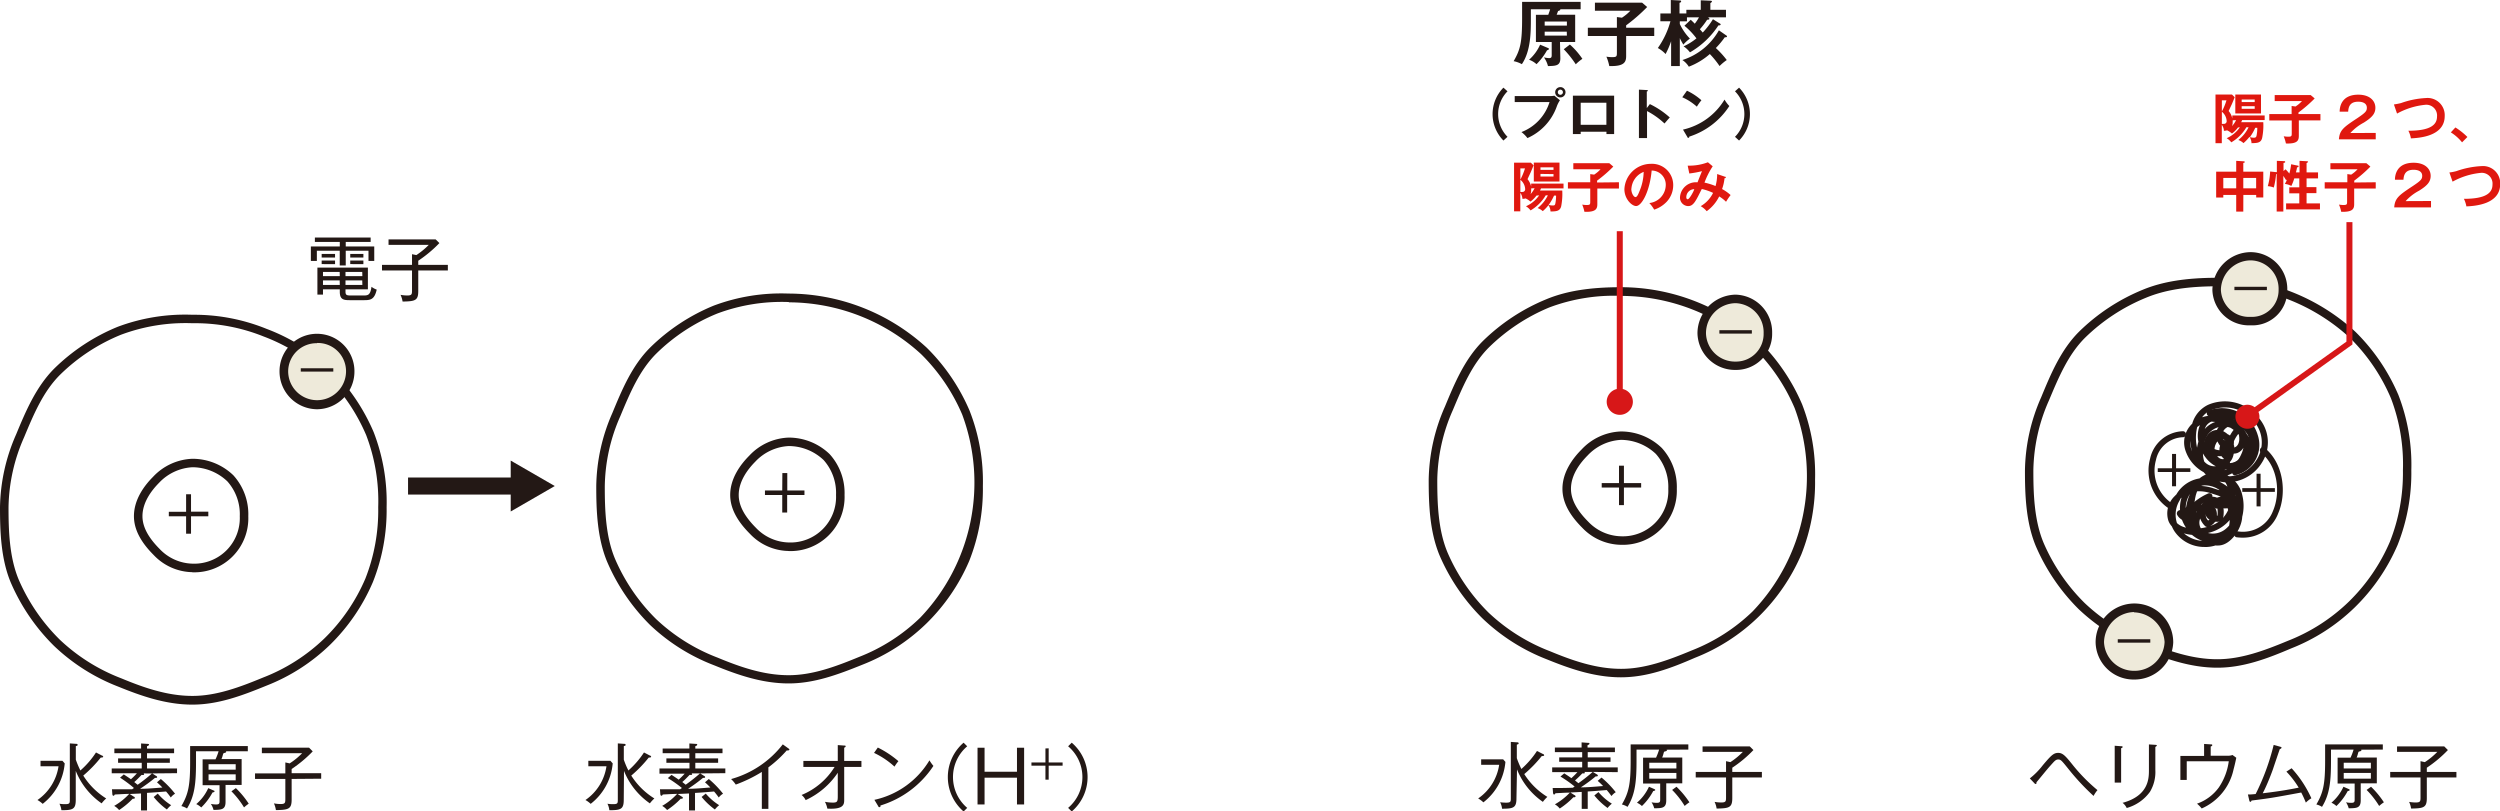 <svg xmlns="http://www.w3.org/2000/svg" viewBox="0 0 416.43 135.17"><defs><style>.cls-1{fill:#231815;}.cls-2{fill:#e0180f;}.cls-3{fill:#eeeada;}.cls-4{fill:#d71718;}</style></defs><g id="レイヤー_2" data-name="レイヤー 2"><g id="svg"><path class="cls-1" d="M32.05,95.31a9.07,9.07,0,0,1-6.46-2.87c-2.2-2.2-3.28-4.32-3.28-6.46,0-2.79,1.74-5.11,3.19-6.56a9.43,9.43,0,0,1,6.55-3,9.81,9.81,0,0,1,6.82,2.75A9.64,9.64,0,0,1,41.36,86a9,9,0,0,1-9.31,9.33Zm0-17.48a8.21,8.21,0,0,0-5.55,2.59c-1.26,1.27-2.77,3.26-2.77,5.56,0,1.75.94,3.53,2.86,5.46a7.79,7.79,0,0,0,5.46,2.45A7.59,7.59,0,0,0,39.94,86a8.22,8.22,0,0,0-2.07-5.82A8.48,8.48,0,0,0,32.05,77.83Z"/><path class="cls-1" d="M371,80.34a5.54,5.54,0,0,1-2.32-.48,4.57,4.57,0,0,1-1.62-1.21A6.44,6.44,0,0,1,364,74.94a4.26,4.26,0,0,1,1.16-4.36,5,5,0,0,1,2.65-3.15,7.1,7.1,0,0,1,8.27,2,6.22,6.22,0,0,1,.69,7.63A6.82,6.82,0,0,1,371,80.34Zm-.54-1a5.8,5.8,0,0,0,5.47-2.82,5.31,5.31,0,0,0-.6-6.45,6.11,6.11,0,0,0-7.11-1.7,3.45,3.45,0,0,0-1.41,1.14,4.41,4.41,0,0,1,1.42-.25,4.71,4.71,0,0,1,2.6,0,5.06,5.06,0,0,1,3,2.4l0,0a3.59,3.59,0,0,1,.46.71,4.09,4.09,0,0,1,1,2.74,2.71,2.71,0,0,1-1.11,2,2.47,2.47,0,0,1-1.4,1A4.38,4.38,0,0,1,370.45,79.32Zm.35-1.19-.12.07-.19.09a2.35,2.35,0,0,0,.43-.13l-.08,0Zm-3.63-1.25a2.71,2.71,0,0,0,.41.36,2.25,2.25,0,0,0,1.5.4,5,5,0,0,1-1.6-1.33,6.12,6.12,0,0,1-.54-.79A4.5,4.5,0,0,0,367.17,76.88Zm4.27-.87a4.14,4.14,0,0,0,0,1.11,4,4,0,0,0,1.09-.26l.09,0a6.68,6.68,0,0,0,.77-1.37,3.85,3.85,0,0,0,.28-.92,2.07,2.07,0,0,1-1,.87,2,2,0,0,1-.93.08A2.36,2.36,0,0,1,371.44,76Zm-4.2-2.44a5.38,5.38,0,0,0,1,2.11,3.81,3.81,0,0,0,2.17,1.39,4,4,0,0,1,0-.7,1.92,1.92,0,0,1-.57-2.25l-.05-.07a.52.52,0,0,1,0-.55.5.5,0,0,1,.49-.21.44.44,0,0,1,.28,0,.53.53,0,0,1,.25.15l.15,0,.09,0a6.27,6.27,0,0,1,1-1.85,5.07,5.07,0,0,0-.54-.36,3.42,3.42,0,0,0-1.85-.13A3.27,3.27,0,0,0,367.24,73.57Zm-2.42-.21a3.43,3.43,0,0,0,.13,1.3,2.84,2.84,0,0,0,.17.49A8,8,0,0,1,364.82,73.36ZM366,71.12a6.43,6.43,0,0,0-.19,1.11,7.26,7.26,0,0,0,.16,2.34,8.82,8.82,0,0,1,.22-1,4.68,4.68,0,0,1,.26-2.76l0,0Zm5.83,3.38a.82.82,0,0,0,.44,0c.45-.17.85-.8.7-1.83a1.59,1.59,0,0,0-.05-.28l-.1-.09a5.83,5.83,0,0,0-1,2Zm-3.46-4.27a1.88,1.88,0,0,0-.89.73,2.54,2.54,0,0,0-.23.5A4.11,4.11,0,0,1,369,70.29Z"/><path class="cls-1" d="M367.22,91.11a6,6,0,0,1-5-2.59,4.87,4.87,0,0,1-.45-.84,2.89,2.89,0,0,1-.57-.92,4,4,0,0,1,1-4.08c.11-.11.21-.22.32-.32a5.48,5.48,0,0,1,3.86-2.67,4,4,0,0,1,.87-.56,3.41,3.41,0,0,1,3.46-.19,2.23,2.23,0,0,1,.5.37,4.78,4.78,0,0,1,2.28,3.13,7.4,7.4,0,0,1,0,3.65c-.09,2-1.89,4.66-3.86,4.77a4,4,0,0,1-.6,0,5.79,5.79,0,0,1-1.39.25Zm-3.44-2.27a5.16,5.16,0,0,0,3.06,1.25,5.35,5.35,0,0,1-1.72-1h-.05A7.51,7.51,0,0,1,363.78,88.84Zm4-.06a3.34,3.34,0,0,0,3-.71,5.25,5.25,0,0,0,.53-.52,4.59,4.59,0,0,0,.09-.93A6.64,6.64,0,0,1,367.78,88.78Zm-1.29-2.41a1.9,1.9,0,0,0,.1,1.62,9.29,9.29,0,0,0,1.05-.21.55.55,0,0,1-.32-.14A3.33,3.33,0,0,1,366.49,86.37Zm-3.87.76a3.22,3.22,0,0,0,1.51.76,5.76,5.76,0,0,1-.74-5l-.14.11-.21.4A4.55,4.55,0,0,0,362.62,87.13Zm6.64-.78a2.16,2.16,0,0,1-1.12,1.27,4.89,4.89,0,0,0,3-2.64c0-.1-.05-.21-.07-.32a5.25,5.25,0,0,1-1,0h-.58a.48.48,0,0,1-.52-.4,1.49,1.49,0,0,0-.14.12,2.15,2.15,0,0,1,.44,1.18v.18l0,.12A.5.5,0,0,1,369.26,86.35Zm-1.78-1,0,.06a1.24,1.24,0,0,0,.34,1.29,1.17,1.17,0,0,0,.41-.38,1.25,1.25,0,0,1-.68-.78A1.29,1.29,0,0,1,367.48,85.32Zm-1.75-2.71a7.58,7.58,0,0,0-.09,3.19A5.39,5.39,0,0,1,366,85c.78-1.34,1.68-1.28,2-1.2h0l.07-.08a3.59,3.59,0,0,1,1.85-1c-.51-.21-1.1-.39-1.75-.59a6.08,6.08,0,0,0-2.19-.29A7.32,7.32,0,0,0,365.73,82.61Zm-1-.28c-.09.15-.17.31-.25.47a4.14,4.14,0,0,0-.39,2.09A9.16,9.16,0,0,1,364.76,82.33Zm7.62.1.05.08a1.66,1.66,0,0,0-.06-.21S372.38,82.38,372.38,82.43Zm-5.66-1.51a7.51,7.51,0,0,1,1.83.33l1.14.37,0-.06a4.28,4.28,0,0,0-2.55-.74l-.33.05Zm3.16-.63a7,7,0,0,1,1.17.74,2.87,2.87,0,0,0-.48-.91,3.38,3.38,0,0,0-1.25-.34C369.51,79.94,369.7,80.11,369.88,80.29Z"/><path class="cls-1" d="M373.58,89.56a8.85,8.85,0,0,1-1-.06.51.51,0,0,1-.44-.56.52.52,0,0,1,.56-.44,5.34,5.34,0,0,0,5.91-3.38c1.27-2.93.89-7.38-2-9.73a.51.51,0,0,1-.06-.71.49.49,0,0,1,.7-.06c3.21,2.65,3.66,7.62,2.23,10.9A6.24,6.24,0,0,1,373.58,89.56Z"/><path class="cls-1" d="M361.62,84.83a.48.48,0,0,1-.26-.07,7.58,7.58,0,0,1-3.21-8.38,5.78,5.78,0,0,1,5.46-4.55.5.5,0,0,1,.51.49.49.49,0,0,1-.49.51,4.75,4.75,0,0,0-4.51,3.81,6.57,6.57,0,0,0,2.76,7.27.5.5,0,0,1,.17.69A.51.51,0,0,1,361.62,84.83Z"/><path class="cls-1" d="M372.31,79.18a.5.5,0,0,1-.29-.91h-.25a.5.5,0,0,1-.18-1,5,5,0,0,0,3.09-3.4,2.44,2.44,0,0,0-1.08-2.3,2.36,2.36,0,0,0-2.44-.49,1.79,1.79,0,0,0-.83.75,3.57,3.57,0,0,1,.74.5,1.73,1.73,0,0,1,.95,1,1.25,1.25,0,0,1,.07.63.85.85,0,0,1,0,.17.44.44,0,0,1,.06.32c0,.07,0,.14,0,.22,0,1.9-.83,2.51-1.32,2.7a2.06,2.06,0,0,1-2.22-.63,2.79,2.79,0,0,1-.72-1.35,2,2,0,0,1-.6-.74,2,2,0,0,1,.38-2.16,2.09,2.09,0,0,1,1.61-.87,2.73,2.73,0,0,1,1.42-1.42,2.87,2.87,0,0,1,1.5-.24,9.66,9.66,0,0,0-4.08-.62.47.47,0,0,1-.52-.41.48.48,0,0,1,.34-.56,6.24,6.24,0,0,1,8.13,4.08,5.18,5.18,0,0,1-3.66,6.69A.4.4,0,0,1,372.31,79.18Zm-3-3.22a.94.94,0,0,0,.1.1,1.1,1.1,0,0,0,1.13.39,1.09,1.09,0,0,0,.57-.8,2.79,2.79,0,0,1-1.48.34Zm-.4-1.15a2.07,2.07,0,0,0,.76.18,2.16,2.16,0,0,0,.78-.13,3.37,3.37,0,0,1-1.08-1.33,1.38,1.38,0,0,0-.27.42A2,2,0,0,0,368.88,74.81Zm1.4-1.62a2.43,2.43,0,0,0,.73.87l0,0a2.7,2.7,0,0,0-.53-.78A.85.85,0,0,0,370.28,73.19Z"/><path class="cls-1" d="M369.2,86.91a2,2,0,0,1-1.57-.71,2.11,2.11,0,0,1-.36-.68.5.5,0,0,1-.57.41.49.49,0,0,1-.42-.56A3.23,3.23,0,0,1,367.69,83l.13-.07.15-.06a1.59,1.59,0,0,1,1.64.25c.42.35,1.07,1.25.68,3.35a.5.5,0,0,1-.36.39A2.78,2.78,0,0,1,369.2,86.91Zm-.86-3.14a1.84,1.84,0,0,0,.07,1.8,1,1,0,0,0,.95.33,4.08,4.08,0,0,0,0-1.21.5.5,0,0,1-.59-.26c-.07-.16-.13-.32-.18-.46s-.07-.2-.09-.24Z"/><path class="cls-1" d="M364.34,86.82a2,2,0,0,1-1.65-1,.53.53,0,0,1-.06-.46A.55.55,0,0,1,363,85a8.56,8.56,0,0,0,2.65-1.49,9.76,9.76,0,0,1,2.21-1.33.5.5,0,0,1,.64.3.49.49,0,0,1-.29.64,6.84,6.84,0,0,0-1.56.9.54.54,0,0,1,.32.31.5.5,0,0,1-.3.64c-.29.1-.55.19-.8.26a1.61,1.61,0,0,0,.11.5.51.51,0,0,1,0,.4.53.53,0,0,1-.27.3A3.48,3.48,0,0,1,364.34,86.82Zm-.35-1.1a1,1,0,0,0,.91,0,3.1,3.1,0,0,1-.06-.39v0A7.62,7.62,0,0,1,364,85.72Z"/><path class="cls-1" d="M31,82.33h.82v2.9H34.7V86H31.82V88.9H31V86H28.12v-.75H31Z"/><path class="cls-1" d="M101.68,126.73l.38.43a9.56,9.56,0,0,1-3.67,6.74,4.26,4.26,0,0,0-.87-.64,8.28,8.28,0,0,0,3.5-5.62H98v-.91Zm2.22,6.46c0,1.59-.45,1.77-2.4,1.77a3,3,0,0,0-.32-1.08,5.82,5.82,0,0,0,.95.07c.78,0,.78-.17.78-.81v-9.31l1,.07c.12,0,.3,0,.3.17s-.13.15-.3.21v2.26a14,14,0,0,0,.76,1.8,14.66,14.66,0,0,0,2.6-3l1,.52c.09,0,.19.11.19.2s-.15.13-.4.13a20.76,20.76,0,0,1-2.91,3A12.06,12.06,0,0,0,109,133a5.79,5.79,0,0,0-.75.82,12,12,0,0,1-4.31-5.41Z"/><path class="cls-1" d="M116.63,128.83l.63.4c.06,0,.2.13.2.21a.15.15,0,0,1-.17.13.63.63,0,0,1-.19,0,28.14,28.14,0,0,1-2.48,1.82c1.23,0,2.47-.12,3.71-.22-.51-.52-.74-.72-.9-.86l.64-.55a16.58,16.58,0,0,1,2.37,2.45,2.43,2.43,0,0,0-.71.63c-.15-.2-.44-.61-.79-1-1.66.14-1.85.16-3.17.24V135h-1v-2.83l-1.89.09.69.44c.08,0,.18.14.18.21s-.12.14-.2.14l-.17,0a12.92,12.92,0,0,1-2.26,1.88,3.1,3.1,0,0,0-.82-.69,10.62,10.62,0,0,0,2.49-2c-.69,0-1.66.07-2.39.1-.06.12-.12.21-.24.21s-.16-.19-.17-.28l-.06-.8c1.13,0,2.24,0,3.37,0,.11-.09.24-.17.29-.21a19.64,19.64,0,0,0-2.35-1.65l.62-.54c.55.36.77.5,1.19.8a12.91,12.91,0,0,0,1-1h-4.2V128h5v-.94H111v-.73h3.83v-.87h-4.45v-.77h4.45v-.85l1.06.07c.11,0,.25,0,.25.13s-.19.22-.32.25v.4h4.53v.77h-4.53v.87h3.8v.73h-3.8V128h5v.79Zm-1.43,0a.19.19,0,0,1,.09.15c0,.11-.18.11-.42.09-.37.38-.79.83-1.22,1.19l.57.45a29,29,0,0,0,2.38-1.88Zm3.87,6a11.54,11.54,0,0,1-2.2-2.08l.69-.56a9.68,9.68,0,0,0,2.23,1.93A4.75,4.75,0,0,0,119.07,134.85Z"/><path class="cls-1" d="M131.29,125a.84.84,0,0,1-.24,0,19.57,19.57,0,0,1-3.06,2.82v6.91H126.9v-6.15a23.25,23.25,0,0,1-4.34,2.11,5.54,5.54,0,0,0-.78-.92,16.49,16.49,0,0,0,8.61-5.78l1,.72a.21.21,0,0,1,.1.17C131.48,124.91,131.4,125,131.29,125Z"/><path class="cls-1" d="M140.62,127.75v5.44c0,.74,0,1.67-2.81,1.5a3.75,3.75,0,0,0-.4-1.13,7.2,7.2,0,0,0,1.32.13c.82,0,.82-.25.82-1.26v-3.71a13,13,0,0,1-5.35,4.56,2.45,2.45,0,0,0-.68-.86,11.63,11.63,0,0,0,5.5-4.67h-5.2v-1h5.73v-2.64l1.07.08c.16,0,.24,0,.24.13s-.13.17-.24.22v2.21h2.87v1Z"/><path class="cls-1" d="M149,127.7a13.57,13.57,0,0,0-3.41-2.29l.63-.89a16.33,16.33,0,0,1,3.43,2.27A6.79,6.79,0,0,0,149,127.7Zm-2.34,6.48c0,.2,0,.27-.17.27s-.15-.08-.19-.14l-.65-1.08a14.22,14.22,0,0,0,9.17-6.58,7.19,7.19,0,0,0,.66.93A16.25,16.25,0,0,1,146.64,134.18Z"/><path class="cls-1" d="M161.11,124.31a6.74,6.74,0,0,0,0,10.26l-.6.6a7.56,7.56,0,0,1,0-11.46Z"/><path class="cls-1" d="M164,124.55v4h5.4v-4h1.19V134h-1.19v-4.46H164V134h-1.17v-9.45Z"/><path class="cls-1" d="M174.68,124.65V127H177v.54h-2.32v2.33h-.54v-2.33h-2.33V127h2.33v-2.33Z"/><path class="cls-1" d="M178.52,135.17l-.6-.6a6.72,6.72,0,0,0,0-10.26l.6-.6a7.54,7.54,0,0,1,0,11.46Z"/><path class="cls-1" d="M10.4,126.73l.38.43a9.56,9.56,0,0,1-3.67,6.74,4.67,4.67,0,0,0-.87-.64,8.34,8.34,0,0,0,3.51-5.62h-3v-.91Zm2.22,6.47c0,1.58-.45,1.76-2.39,1.76a3.3,3.3,0,0,0-.33-1.08,5.82,5.82,0,0,0,.95.07c.78,0,.78-.17.78-.81v-9.31l1,.07c.12,0,.3,0,.3.17s-.13.16-.3.21v2.26a15.72,15.72,0,0,0,.76,1.8,14.4,14.4,0,0,0,2.6-3l1,.52c.09,0,.2.11.2.2s-.16.13-.41.13a20.76,20.76,0,0,1-2.91,3A12,12,0,0,0,17.69,133a5.32,5.32,0,0,0-.76.82,12,12,0,0,1-4.31-5.41Z"/><path class="cls-1" d="M25.36,128.83l.62.4c.06,0,.2.13.2.21a.15.15,0,0,1-.16.13.69.69,0,0,1-.2,0,28.14,28.14,0,0,1-2.48,1.82c1.24,0,2.47-.12,3.71-.21-.51-.53-.74-.72-.9-.87l.64-.55a16.58,16.58,0,0,1,2.37,2.45,2.43,2.43,0,0,0-.71.63,11.22,11.22,0,0,0-.79-1c-1.66.13-1.85.15-3.17.23V135h-1v-2.83l-1.89.09.7.45c.07,0,.17.13.17.2s-.11.14-.2.14l-.17,0a12.92,12.92,0,0,1-2.26,1.88,3.1,3.1,0,0,0-.82-.69,10.45,10.45,0,0,0,2.5-2c-.7,0-1.67.07-2.4.1-.06.12-.12.21-.24.21s-.16-.19-.17-.28l-.06-.8c1.13,0,2.24,0,3.37,0,.11-.09.24-.17.29-.21A19.64,19.64,0,0,0,20,129.54l.62-.54c.55.36.77.5,1.19.8a11.26,11.26,0,0,0,1-1h-4.2V128h5v-.94H19.67v-.73H23.5v-.87H19.05v-.77H23.5v-.85l1.06.07c.11,0,.26,0,.26.13s-.2.22-.33.25v.4H29v.77H24.49v.87h3.8v.73h-3.8V128h5v.79Zm-1.44,0A.19.19,0,0,1,24,129c0,.1-.18.1-.42.08-.37.38-.79.83-1.22,1.19.26.2.43.35.57.45a27.13,27.13,0,0,0,2.38-1.88Zm3.87,6a11.14,11.14,0,0,1-2.19-2.07l.68-.57a9.68,9.68,0,0,0,2.23,1.93A4.75,4.75,0,0,0,27.79,134.85Z"/><path class="cls-1" d="M37.62,125.14a.11.11,0,0,1,.06.09c0,.12-.17.16-.37.21s-.15.4-.42,1h3.36v4.31H37.57v2.81c0,1.31-.66,1.32-2,1.35a3.21,3.21,0,0,0-.45-1A4.73,4.73,0,0,0,36,134c.51,0,.57-.16.57-.54v-2.67H33.75v-4.31H35.9a9,9,0,0,0,.51-1.34H32.65v1.8c0,3.44-.2,5.63-1.5,7.73a3.38,3.38,0,0,0-.94-.4c1.17-2,1.46-3.44,1.46-7.3v-2.7h9.61v.87ZM35.4,132a10.12,10.12,0,0,1-1.88,2.5,3,3,0,0,0-.83-.56,7.54,7.54,0,0,0,2-2.66l.9.4c.09,0,.15.08.15.15S35.54,132,35.4,132Zm3.86-4.71H34.74v.91h4.52Zm0,1.69H34.74v1h4.52Zm1.38,5.5a14.2,14.2,0,0,0-2.09-2.67l.74-.53a14.74,14.74,0,0,1,2.14,2.59A7.54,7.54,0,0,0,40.64,134.5Z"/><path class="cls-1" d="M48.58,129.75v3.43c0,1.56-.48,1.73-2.62,1.76a4.12,4.12,0,0,0-.33-1.12,6.14,6.14,0,0,0,1.11.11c.79,0,.79-.23.79-.94v-3.24H42.48v-.92h5.05V127l.72.16a11.62,11.62,0,0,0,2.08-1.7H43.62v-.92h7.86l.61.62a20.8,20.8,0,0,1-3.51,2.93v.7H53.5v.92Z"/><path class="cls-1" d="M61.38,43.46V41.77H57.59v2.45h-1V41.77H52.78v1.69h-1V41.05H56.6V40.3H52.45v-.73h9.29v.73H57.59v.75h4.75v2.41ZM60.49,50H58.27c-1,0-1.67-.08-1.67-1.39V48.2H53.8v.87h-.93v-4.5h8.41V48.2H57.55v.4c0,.56.22.62.91.62h2c.8,0,1.22,0,1.42-1.45a3,3,0,0,0,.87.47C62.36,50,61.63,50,60.49,50ZM53.58,42.9v-.6h2.23v.6Zm0,1.09V43.4h2.23V44Zm3,1.31H53.8V46h2.8Zm0,1.41H53.8v.75h2.8Zm3.76-1.41H57.55V46h2.81Zm0,1.41H57.55v.75h2.81Zm-2-3.81v-.6h2.19v.6Zm0,1.09V43.4h2.19V44Z"/><path class="cls-1" d="M69.67,45.05v3.43c0,1.56-.48,1.72-2.61,1.75a4.16,4.16,0,0,0-.34-1.12,6.25,6.25,0,0,0,1.12.11c.79,0,.79-.23.79-.93V45.05h-5v-.93h5V42.34l.72.15a12,12,0,0,0,2.07-1.7h-6.7v-.91h7.85l.62.61a20.91,20.91,0,0,1-3.52,2.94v.69H74.6v.93Z"/><path class="cls-1" d="M250.38,126.48l.38.43a9.56,9.56,0,0,1-3.67,6.74,4.29,4.29,0,0,0-.87-.65,8.26,8.26,0,0,0,3.5-5.61h-3v-.91Zm2.22,6.46c0,1.59-.45,1.77-2.4,1.77a3,3,0,0,0-.32-1.08,7.19,7.19,0,0,0,1,.07c.78,0,.78-.17.78-.82v-9.3l1,.07c.12,0,.3,0,.3.17s-.13.15-.3.21v2.26a14.71,14.71,0,0,0,.76,1.8,14.93,14.93,0,0,0,2.6-3l1,.51c.09,0,.19.11.19.21s-.15.13-.4.13a21.35,21.35,0,0,1-2.91,3,11.91,11.91,0,0,0,3.85,3.8,5.36,5.36,0,0,0-.75.83,12,12,0,0,1-4.31-5.41Z"/><path class="cls-1" d="M265.33,128.58l.63.39c.06,0,.2.14.2.22a.15.15,0,0,1-.17.13.43.43,0,0,1-.19,0,26,26,0,0,1-2.48,1.83c1.23,0,2.47-.12,3.71-.22a11.59,11.59,0,0,0-.9-.86l.64-.55a16,16,0,0,1,2.37,2.44,2.47,2.47,0,0,0-.71.64c-.15-.2-.45-.61-.79-1-1.66.13-1.85.16-3.17.24v2.9h-1v-2.83l-1.89.1.69.44c.08,0,.18.14.18.21s-.12.14-.2.14l-.17,0a12.84,12.84,0,0,1-2.27,1.88,2.93,2.93,0,0,0-.81-.7,10.57,10.57,0,0,0,2.49-1.95c-.69,0-1.66.07-2.39.1-.06.12-.12.21-.24.21s-.16-.19-.17-.29l-.06-.79c1.13,0,2.24,0,3.37-.05l.29-.2a20.21,20.21,0,0,0-2.36-1.66l.63-.53c.55.36.77.5,1.19.8.46-.42.73-.7,1-1h-4.2v-.79h5v-.94h-3.83v-.73h3.83v-.88H259v-.76h4.45v-.86l1.06.08c.11,0,.25,0,.25.13s-.19.21-.32.25v.4H269v.76h-4.53v.88h3.8v.73h-3.8v.94h5v.79Zm-1.44,0a.17.17,0,0,1,.1.15c0,.11-.18.11-.42.09a15.19,15.19,0,0,1-1.22,1.18l.57.46a29,29,0,0,0,2.38-1.88Zm3.88,6a11.54,11.54,0,0,1-2.2-2.08l.69-.56a9.68,9.68,0,0,0,2.23,1.93A4.31,4.31,0,0,0,267.77,134.6Z"/><path class="cls-1" d="M277.6,124.88a.15.15,0,0,1,.06.1c0,.12-.17.16-.37.2s-.15.41-.42,1h3.35v4.3h-2.67v2.82c0,1.31-.66,1.32-2,1.34a3.41,3.41,0,0,0-.45-1,4.22,4.22,0,0,0,.87.09c.51,0,.57-.16.57-.54v-2.68h-2.85v-4.3h2.16a10,10,0,0,0,.51-1.35h-3.76v1.8c0,3.44-.2,5.64-1.5,7.74a3.1,3.1,0,0,0-.94-.4c1.17-2,1.46-3.44,1.46-7.3V124h9.61v.86Zm-2.22,6.89a9.81,9.81,0,0,1-1.88,2.49,3.11,3.11,0,0,0-.83-.55,7.77,7.77,0,0,0,2-2.66l.9.39c.09.05.15.09.15.16S275.52,131.76,275.38,131.77Zm3.86-4.72h-4.52V128h4.52Zm0,1.7h-4.52v.95h4.52Zm1.38,5.5a14.2,14.2,0,0,0-2.09-2.67l.73-.53a15.25,15.25,0,0,1,2.15,2.59A5.87,5.87,0,0,0,280.62,134.25Z"/><path class="cls-1" d="M288.55,129.5v3.43c0,1.56-.47,1.73-2.61,1.75a3.69,3.69,0,0,0-.34-1.11,6.21,6.21,0,0,0,1.12.1c.79,0,.79-.22.79-.93V129.5h-5.05v-.92h5.05v-1.79l.72.16a11.74,11.74,0,0,0,2.08-1.71H283.6v-.91h7.86l.61.61a20.5,20.5,0,0,1-3.52,2.94v.7h4.93v.92Z"/><path class="cls-1" d="M348.73,132.58a39.2,39.2,0,0,1-4.09-4.37c-1.23-1.53-1.36-1.7-1.8-1.7s-.66.32-1.28,1-2,2.41-2.34,2.79a1.11,1.11,0,0,1,0,.13c0,.1-.05.16-.12.16a.31.31,0,0,1-.23-.13l-.76-.8a12.14,12.14,0,0,0,2.16-2.19c1.41-1.67,1.82-2.06,2.57-2.06s1.21.49,2.46,2.06a29,29,0,0,0,4.08,4.14A5.21,5.21,0,0,0,348.73,132.58Z"/><path class="cls-1" d="M353.32,124.63v5.73h-1.07v-6.14l1.07.08c.14,0,.25,0,.25.13S353.39,124.61,353.32,124.63Zm5.7-.21v3.83a6.4,6.4,0,0,1-.9,3.65,7.16,7.16,0,0,1-3.87,2.69,2.33,2.33,0,0,0-.69-.86c4.39-1.19,4.39-4.13,4.39-5.46V124l1.09.07c.18,0,.23.06.23.12S359.1,124.39,359,124.42Z"/><path class="cls-1" d="M372.06,128.11a9.22,9.22,0,0,1-5.32,6.56,5.36,5.36,0,0,0-.78-.8,7.6,7.6,0,0,0,3.64-2.71,10.13,10.13,0,0,0,1.65-4.35h-7v3.11h-1.06v-4h3.95v-2l1.1.07c.2,0,.26,0,.26.14s-.19.19-.26.21v1.54H371a2.11,2.11,0,0,0,.87-.12l.63.46C372.46,126.5,372.15,127.83,372.06,128.11Z"/><path class="cls-1" d="M384.09,133.69a18.41,18.41,0,0,0-.77-1.68c-5,.92-5.06.93-8.28,1.34-.05.14-.09.21-.19.21s-.14-.08-.18-.22l-.23-1c.33,0,.58,0,1.29-.08a38.28,38.28,0,0,0,3-8.18l1.08.3c.16.05.23.08.23.17s-.18.21-.29.23c-.13.36-1,2.92-1.12,3.29s-1,2.74-1.73,4.07c1.93-.23,3.86-.5,6-.94a15.16,15.16,0,0,0-2.05-2.67l.87-.56a18.78,18.78,0,0,1,3.29,5A4.56,4.56,0,0,0,384.09,133.69Z"/><path class="cls-1" d="M393.28,124.88a.12.12,0,0,1,.06.1c0,.12-.17.16-.37.2s-.15.41-.42,1h3.36v4.3h-2.68v2.82c0,1.31-.66,1.32-2,1.34a3.41,3.41,0,0,0-.45-1,4.22,4.22,0,0,0,.87.09c.51,0,.57-.16.57-.54v-2.68h-2.84v-4.3h2.15a8.77,8.77,0,0,0,.51-1.35h-3.76v1.8c0,3.44-.2,5.64-1.5,7.74a3.1,3.1,0,0,0-.94-.4c1.17-2,1.46-3.44,1.46-7.3V124h9.61v.86Zm-2.22,6.89a9.81,9.81,0,0,1-1.88,2.49,3.11,3.11,0,0,0-.83-.55,7.63,7.63,0,0,0,2-2.66l.9.39c.09.05.15.09.15.16S391.2,131.76,391.06,131.77Zm3.86-4.72H390.4V128h4.52Zm0,1.7H390.4v.95h4.52Zm1.38,5.5a14.2,14.2,0,0,0-2.09-2.67l.74-.53a15.19,15.19,0,0,1,2.14,2.59A6.6,6.6,0,0,0,396.3,134.25Z"/><path class="cls-1" d="M404.24,129.5v3.43c0,1.56-.48,1.73-2.62,1.75a4,4,0,0,0-.33-1.11,6.11,6.11,0,0,0,1.11.1c.79,0,.79-.22.79-.93V129.5h-5.05v-.92h5.05v-1.79l.72.16a11.74,11.74,0,0,0,2.08-1.71h-6.71v-.91h7.86l.61.61a20.73,20.73,0,0,1-3.51,2.94v.7h4.93v.92Z"/><path class="cls-1" d="M259.91,9.71c0,1.25-.74,1.26-2.06,1.3a4.31,4.31,0,0,0-.67-1.45,5.68,5.68,0,0,0,.83.12c.32,0,.46-.07.46-.49V7h-2.63V2.46h2.06c.19-.53.25-.71.31-.92H255V3c0,2.34,0,5.46-1.5,7.69a4.63,4.63,0,0,0-1.37-.5c1.11-1.92,1.41-3.1,1.41-7.15V.31h9.75V1.54h-3.39a.14.14,0,0,1,0,.07c0,.13-.29.2-.37.23-.12.33-.2.55-.24.62h3.09V7h-2.53ZM257.86,8c.09,0,.14.09.14.17s-.13.17-.31.21a10.21,10.21,0,0,1-1.75,2.31,3.67,3.67,0,0,0-1.24-.74,7.28,7.28,0,0,0,1.84-2.51Zm-.56-3.73H261V3.59H257.3Zm3.68,1H257.3v.66H261Zm.52,2.15a12.59,12.59,0,0,1,2.08,2.38,7.55,7.55,0,0,0-1.1.91,17.26,17.26,0,0,0-2-2.51Z"/><path class="cls-1" d="M275.55,4.62V6h-4.68V9.33c0,1-.3,1.75-2.81,1.67a7.45,7.45,0,0,0-.48-1.56,7.2,7.2,0,0,0,.9.08c.85,0,.85-.12.85-.85V6h-4.84V4.62h4.84V2.84l.84.11a7.32,7.32,0,0,0,1.4-1.16h-5.9V.44h7.85l.85.73a28.77,28.77,0,0,1-3.5,3.05v.4Z"/><path class="cls-1" d="M286.46,3.91c.07,0,.15.11.15.19s-.19.15-.37.13a14,14,0,0,1-4.74,4.49,4.43,4.43,0,0,0-1.06-1,9.61,9.61,0,0,0,2.14-1.33,12.33,12.33,0,0,0-2-2.1l1.05-1c.42.4.53.51.67.66A7.48,7.48,0,0,0,283,2.89H281v.66h-1.19V4a9,9,0,0,0,1.68,2.43,6.48,6.48,0,0,0-1.09,1,11.51,11.51,0,0,1-.59-1.08V11h-1.45V6.87A14.58,14.58,0,0,1,277.44,9,5.24,5.24,0,0,0,276.15,8a14.16,14.16,0,0,0,2.1-4.46h-1.68V2.24h1.74V0l1.49.08c.08,0,.23,0,.23.15s-.1.17-.27.24V2.24h1.14V1.63h2.4V.05l1.61.07c.18,0,.25.05.25.13s-.06.13-.26.27V1.63h2.6V2.89h-3.06c.1,0,.3.13.3.26s-.3.14-.38.14a12.38,12.38,0,0,1-1.21,1.58l.48.55a13.42,13.42,0,0,0,1.7-2.22Zm1.1,2a.19.19,0,0,1,.11.16c0,.15-.21.14-.37.14A14.65,14.65,0,0,1,285.81,8a14.59,14.59,0,0,1,1.82,2,8.22,8.22,0,0,0-1.2,1A15.05,15.05,0,0,0,284.81,9a11.55,11.55,0,0,1-3.5,2.11A3.54,3.54,0,0,0,280.24,10a10.7,10.7,0,0,0,6.08-4.95Z"/><path class="cls-1" d="M251.11,15.21a5.38,5.38,0,0,0,0,7.58l-.68.62a6.27,6.27,0,0,1,0-8.81Z"/><path class="cls-1" d="M258.28,16a3.47,3.47,0,0,0,.64-.06l.92.76a4.9,4.9,0,0,0-.54,1.08A9.08,9.08,0,0,1,254.43,23a5.11,5.11,0,0,0-1-1,7.83,7.83,0,0,0,4.68-5h-5.8V16Zm2.49-.64a.86.86,0,1,1-.86-.85A.86.86,0,0,1,260.77,15.31Zm-1.28,0a.42.42,0,0,0,.42.43.43.43,0,0,0,.43-.43.43.43,0,0,0-.43-.43A.42.42,0,0,0,259.49,15.31Z"/><path class="cls-1" d="M263.3,21.94v.39H262V15.94h6.87v6.39h-1.28v-.39Zm4.28-1.15V17.11H263.3v3.68Z"/><path class="cls-1" d="M274.82,17.34a14,14,0,0,1,3.32,2.23c-.36.38-.48.54-.88,1a13,13,0,0,0-2.91-2.07V23H273V14.93l1.31.07c.09,0,.17,0,.17.1s-.12.13-.17.14V18Z"/><path class="cls-1" d="M281,15.11a10,10,0,0,1,2.41,1.59,8.12,8.12,0,0,0-.76,1.07,9.23,9.23,0,0,0-2.43-1.57Zm-.66,6.48a10.9,10.9,0,0,0,6.92-5,5.23,5.23,0,0,0,.8,1.07,12.47,12.47,0,0,1-6.68,5.1c0,.09,0,.2-.15.2s-.12-.07-.17-.15Z"/><path class="cls-1" d="M289,22.79a5.38,5.38,0,0,0,0-7.58l.68-.61a6.27,6.27,0,0,1,0,8.81Z"/><path class="cls-2" d="M255.93,32.58a4.44,4.44,0,0,1-1,1,3.27,3.27,0,0,0-.81-.53l0,0a1.68,1.68,0,0,1-.53.07,1.83,1.83,0,0,0-.35-1V35.2H252.2V27.1H255l.45.45c-.09.21-.3.74-.47,1.13l-.54,1.16a2.86,2.86,0,0,1,.61,1.25v-.51h5.39v.8h-3.75a2.56,2.56,0,0,1-.17.36h3.71a10.91,10.91,0,0,1-.18,2.62c-.21.84-.86.85-1.78.87a2,2,0,0,0-.34-1.06,5.92,5.92,0,0,1-.95,1,2.45,2.45,0,0,0-.86-.51,6,6,0,0,0,1.71-2.12h-.36a7.08,7.08,0,0,1-2.52,2.51,2.64,2.64,0,0,0-.77-.69,5.19,5.19,0,0,0,2.2-1.82Zm-2.68-4.53v1.86a10,10,0,0,0,.77-1.86Zm0,3.92a1.45,1.45,0,0,0,.33,0,.44.44,0,0,0,.47-.47,2.1,2.1,0,0,0-.8-1.55Zm1.8-.59a2.16,2.16,0,0,1,0,.31,1.8,1.8,0,0,1-.11.66,4.41,4.41,0,0,0,.68-1Zm4.72-4.29v3.15h-4.28V27.09Zm-1,1.2v-.42h-2.17v.42Zm-2.17.68v.44h2.17V29Zm2.26,3.61a8.62,8.62,0,0,1-.9,1.56,3.4,3.4,0,0,0,.64.09c.26,0,.4,0,.47-.3a6.43,6.43,0,0,0,.13-1.35Z"/><path class="cls-2" d="M269.67,30.36v1.05h-3.6V34c0,.78-.23,1.35-2.15,1.28a6.46,6.46,0,0,0-.37-1.2,5.32,5.32,0,0,0,.69.07c.65,0,.65-.09.65-.66V31.41h-3.72V30.36h3.72V29l.65.09a5.46,5.46,0,0,0,1.07-.9h-4.54v-1h6l.66.56a22.68,22.68,0,0,1-2.7,2.34v.31Z"/><path class="cls-2" d="M274.73,33.82a3.06,3.06,0,0,0,2.74-3,2.35,2.35,0,0,0-2.35-2.41c-.31,3.44-1.64,5.91-2.59,5.91-.71,0-1.95-1.16-1.95-2.81a4.43,4.43,0,0,1,4.4-4.22,3.53,3.53,0,0,1,3.73,3.53,4.05,4.05,0,0,1-1.09,2.79,5,5,0,0,1-2.08,1.31A5.78,5.78,0,0,0,274.73,33.82Zm-3-2.39c0,.78.41,1.4.7,1.4s.52-.63.67-1a8.6,8.6,0,0,0,.69-3.2A3.22,3.22,0,0,0,271.75,31.43Z"/><path class="cls-2" d="M287.34,29.44c.06,0,.13,0,.13.12s-.13.12-.21.12a7.86,7.86,0,0,1-.41,1.81,7.07,7.07,0,0,1,1.42,1,11.11,11.11,0,0,0-.76,1.12,5.87,5.87,0,0,0-1.14-.89,6.73,6.73,0,0,1-2.08,2.46,3.85,3.85,0,0,0-1-.84,5.15,5.15,0,0,0,2.06-2.21,8.8,8.8,0,0,0-1.88-.65c-1,2-1.38,2.85-2.27,2.85a1.4,1.4,0,0,1-1.36-1.46,2.66,2.66,0,0,1,2.92-2.5c.12-.3.63-1.61.75-1.86a16.76,16.76,0,0,1-2.12.39l-.27-1.31a8.72,8.72,0,0,0,3.37-.56l.8.67a13.18,13.18,0,0,0-1.37,2.72,10.29,10.29,0,0,1,1.84.57,7.21,7.21,0,0,0,.27-2Zm-6.45,3.42c0,.32.21.33.23.33.29,0,1-1.3,1.1-1.68A1.34,1.34,0,0,0,280.89,32.86Z"/><path class="cls-2" d="M372.78,21.24a4.44,4.44,0,0,1-1,1,3.27,3.27,0,0,0-.81-.53l0,0a2.07,2.07,0,0,1-.53.08,1.83,1.83,0,0,0-.35-1v3.06h-1.05v-8.1h2.75l.45.45c-.09.21-.3.74-.47,1.13l-.54,1.16a2.86,2.86,0,0,1,.61,1.25v-.51h5.39V20h-3.75a2.56,2.56,0,0,1-.17.36H377a10.39,10.39,0,0,1-.19,2.62c-.2.84-.85.85-1.77.87a2,2,0,0,0-.34-1.06,6.59,6.59,0,0,1-1,1.05,2.34,2.34,0,0,0-.86-.52,6,6,0,0,0,1.71-2.12h-.37a7,7,0,0,1-2.51,2.51,2.64,2.64,0,0,0-.77-.69,5.19,5.19,0,0,0,2.2-1.82Zm-2.68-4.53v1.86a10,10,0,0,0,.77-1.86Zm0,3.92a1.4,1.4,0,0,0,.33,0,.44.44,0,0,0,.47-.47,2.14,2.14,0,0,0-.8-1.55Zm1.8-.59a2.16,2.16,0,0,1,0,.31,1.8,1.8,0,0,1-.11.66,4.18,4.18,0,0,0,.68-1Zm4.72-4.29V18.9h-4.28V15.75ZM375.57,17v-.42H373.4V17Zm-2.17.69v.43h2.17v-.43Zm2.26,3.6a8.62,8.62,0,0,1-.9,1.56,3.4,3.4,0,0,0,.64.09c.26,0,.4-.05.47-.3a6.43,6.43,0,0,0,.13-1.35Z"/><path class="cls-2" d="M386.52,19v1.05h-3.6v2.57c0,.78-.23,1.35-2.15,1.28a6.46,6.46,0,0,0-.37-1.2,5.17,5.17,0,0,0,.69.07c.65,0,.65-.09.65-.66V20.07H378V19h3.72V17.65l.65.09a5.46,5.46,0,0,0,1.07-.9h-4.54v-1h6l.66.56a22.68,22.68,0,0,1-2.7,2.34V19Z"/><path class="cls-2" d="M395.73,22.14v1.07H389.6c.1-1.56.83-2.05,3.11-3.56,1.35-.91,1.54-1.16,1.54-1.71,0-.77-.75-1-1.42-1-1.39,0-1.64.83-1.69,1.66h-1.42c0-.63.18-2.83,3.11-2.83,1.88,0,2.84,1,2.84,2.18,0,1-.58,1.62-1.92,2.47a8.29,8.29,0,0,0-2.25,1.74Z"/><path class="cls-2" d="M398.76,17.4a11.08,11.08,0,0,0,1.18-.23,14.38,14.38,0,0,1,4.16-.84,2.86,2.86,0,0,1,3.12,3c0,3.41-4.32,3.65-5.63,3.72a4.57,4.57,0,0,0-.42-1.27c3.7,0,4.77-1,4.77-2.38a1.79,1.79,0,0,0-2-1.94,12.21,12.21,0,0,0-4.66,1.46Z"/><path class="cls-2" d="M409,21.23a11.15,11.15,0,0,1,2,1.59l-.89.89a7.61,7.61,0,0,0-1.87-1.66Z"/><path class="cls-2" d="M373.67,35.25h-1.18V32.47h-2.15v.43h-1.19V28.59h3.34v-1.8l1.26.08c.07,0,.16,0,.16.12s-.12.13-.24.15v1.45H377v4.3h-1.18v-.42h-2.14Zm-1.18-5.61h-2.15v1.73h2.15Zm1.18,1.73h2.14V29.64h-2.14Z"/><path class="cls-2" d="M382.7,27.58c.09,0,.17,0,.17.14s-.05.11-.26.17c0,.15-.05.32-.17.83h.6V26.79l1.27.07c.13,0,.15.09.15.12s-.2.17-.25.18v1.56h1.91v1h-1.91v1.45h1.64v1h-1.64v1.71h2.23v1H380.8v-1H383V32.2h-1.67v-1H383V29.72h-.84a8.11,8.11,0,0,1-.49,1.26,2.76,2.76,0,0,0-1.08-.34,4.51,4.51,0,0,0,.37-.74l-.15.13c-.15-.24-.3-.49-.47-.73v5.94h-1.11V29l-.1,0a13.12,13.12,0,0,1-.38,2.24,3.35,3.35,0,0,0-1-.23,10.2,10.2,0,0,0,.39-2.44l1,.1.12,0V26.79l1.19.05c.09,0,.2,0,.2.13s-.13.14-.28.17v1.35l.34-.29a8.13,8.13,0,0,1,.63.71,10.24,10.24,0,0,0,.3-1.55Z"/><path class="cls-2" d="M395.73,30.36v1.05h-3.59V34c0,.78-.23,1.34-2.16,1.28a5.76,5.76,0,0,0-.37-1.2,5.32,5.32,0,0,0,.69.07c.66,0,.66-.1.66-.66V31.41h-3.73V30.36H391V29l.64.09a5.46,5.46,0,0,0,1.07-.9h-4.53v-1h6l.66.56a22.57,22.57,0,0,1-2.69,2.34v.31Z"/><path class="cls-2" d="M404.94,33.48v1.07h-6.13c.11-1.57.83-2.06,3.11-3.57,1.35-.9,1.55-1.15,1.55-1.7,0-.78-.76-1-1.43-1-1.38,0-1.64.83-1.69,1.66h-1.42c0-.63.18-2.83,3.11-2.83,1.88,0,2.84,1,2.84,2.18,0,1-.57,1.62-1.92,2.47a8.09,8.09,0,0,0-2.25,1.74Z"/><path class="cls-2" d="M408,28.73a7.37,7.37,0,0,0,1.18-.23,14.64,14.64,0,0,1,4.17-.83,2.86,2.86,0,0,1,3.11,3c0,3.41-4.32,3.65-5.63,3.71a4.7,4.7,0,0,0-.41-1.26c3.69,0,4.76-1,4.76-2.38a1.79,1.79,0,0,0-2-1.94,12.16,12.16,0,0,0-4.65,1.46Z"/><rect class="cls-1" x="67.97" y="79.54" width="18.33" height="2.84"/><polygon class="cls-1" points="85.07 85.2 92.41 80.96 85.07 76.72 85.07 85.2"/><path class="cls-1" d="M32.05,117.37c-4.45,0-8.57-1.46-12.36-3A32.42,32.42,0,0,1,9,107.59,33.37,33.37,0,0,1,1.78,97C.14,93.06,0,88.47,0,84.49A31.17,31.17,0,0,1,2.7,72.33C4.3,68.46,6,64.46,9,61.43a32.8,32.8,0,0,1,10.62-7,32,32,0,0,1,12.44-2,32,32,0,0,1,12.32,2.34,31.87,31.87,0,0,1,10.72,6.7A32.91,32.91,0,0,1,62.25,72,32.27,32.27,0,0,1,64.4,84.49a32.39,32.39,0,0,1-2.28,12.45A32.44,32.44,0,0,1,55,107.38a31.79,31.79,0,0,1-10.59,6.82C40.33,115.87,36.35,117.37,32.05,117.37Zm0-63.53a30.66,30.66,0,0,0-11.9,1.92A31.32,31.32,0,0,0,10,62.43c-2.84,2.83-4.44,6.7-6,10.44A29.74,29.74,0,0,0,1.42,84.49c0,3.85.13,8.26,1.67,12A31.73,31.73,0,0,0,10,106.59,31,31,0,0,0,20.23,113c3.66,1.52,7.62,2.92,11.82,2.92,4,0,7.87-1.45,11.77-3.06A30.62,30.62,0,0,0,54,106.38a31,31,0,0,0,6.86-10A31,31,0,0,0,63,84.49a30.85,30.85,0,0,0-2-12,31.47,31.47,0,0,0-6.85-10.06,30.73,30.73,0,0,0-10.26-6.39A30.59,30.59,0,0,0,32.05,53.84Z"/><path class="cls-1" d="M270,90.75a9.08,9.08,0,0,1-6.46-2.86c-2.21-2.21-3.28-4.32-3.28-6.47,0-2.78,1.74-5.1,3.19-6.55a9.4,9.4,0,0,1,6.55-3,9.78,9.78,0,0,1,6.82,2.76,9.62,9.62,0,0,1,2.49,6.81A9,9,0,0,1,270,90.75Zm0-17.48a8.21,8.21,0,0,0-5.55,2.6c-1.26,1.26-2.77,3.25-2.77,5.55,0,1.75.94,3.54,2.86,5.46A7.77,7.77,0,0,0,270,89.33a7.57,7.57,0,0,0,7.89-7.91,8.26,8.26,0,0,0-2.07-5.81A8.49,8.49,0,0,0,270,73.27Z"/><path class="cls-1" d="M270,112.82c-4.44,0-8.57-1.46-12.36-3A32.43,32.43,0,0,1,246.93,103a33.26,33.26,0,0,1-7.17-10.56c-1.64-4-1.78-8.55-1.78-12.53a31.22,31.22,0,0,1,2.7-12.17c1.6-3.86,3.26-7.86,6.29-10.9a33,33,0,0,1,10.62-7c3.33-1.38,7.29-2,12.44-2a34.07,34.07,0,0,1,23,9,33,33,0,0,1,7.16,10.53,32.2,32.2,0,0,1,2.15,12.51,32.46,32.46,0,0,1-2.28,12.45,32.44,32.44,0,0,1-7.17,10.44,31.87,31.87,0,0,1-10.59,6.81C278.31,111.32,274.33,112.82,270,112.82Zm0-63.54a30.66,30.66,0,0,0-11.9,1.92A31.66,31.66,0,0,0,248,57.88c-2.83,2.83-4.43,6.7-6,10.44a29.74,29.74,0,0,0-2.59,11.62c0,3.84.13,8.26,1.67,12a31.8,31.8,0,0,0,6.87,10.1,31.13,31.13,0,0,0,10.27,6.45c3.66,1.52,7.62,2.92,11.82,2.92,4,0,7.87-1.45,11.77-3.07a30.55,30.55,0,0,0,10.13-6.5,32.54,32.54,0,0,0,7-33.86,31.4,31.4,0,0,0-6.85-10.07,32.73,32.73,0,0,0-22-8.62Z"/><path class="cls-1" d="M369.35,111.22c-4.44,0-8.57-1.46-12.36-3a32.58,32.58,0,0,1-10.74-6.75,33.41,33.41,0,0,1-7.17-10.57c-1.64-4-1.78-8.55-1.78-12.53A31.13,31.13,0,0,1,340,66.18c1.6-3.87,3.26-7.87,6.29-10.91a33,33,0,0,1,10.62-7c3.33-1.38,7.29-2,12.44-2a34.07,34.07,0,0,1,23,9,32.84,32.84,0,0,1,7.16,10.53,32.2,32.2,0,0,1,2.15,12.51,32.46,32.46,0,0,1-2.28,12.45,32.44,32.44,0,0,1-7.17,10.44A31.87,31.87,0,0,1,381.66,108C377.63,109.72,373.65,111.22,369.35,111.22Zm0-63.53c-5,0-8.74.6-11.9,1.91a31.66,31.66,0,0,0-10.16,6.68c-2.83,2.83-4.43,6.7-6,10.44a29.74,29.74,0,0,0-2.59,11.62c0,3.84.13,8.26,1.67,12a31.8,31.8,0,0,0,6.87,10.1,31,31,0,0,0,10.27,6.45c3.66,1.52,7.62,2.92,11.82,2.92,4,0,7.87-1.45,11.77-3.07a30.55,30.55,0,0,0,10.13-6.5,31,31,0,0,0,6.86-10,31.06,31.06,0,0,0,2.17-11.91,30.81,30.81,0,0,0-2-12,31.4,31.4,0,0,0-6.85-10.07,32.65,32.65,0,0,0-22-8.61Z"/><path class="cls-1" d="M130.32,78.8h.82v2.9H134v.75h-2.88v2.92h-.82V82.45h-2.88V81.7h2.88Z"/><path class="cls-1" d="M131.37,113.84c-4.45,0-8.57-1.45-12.36-3a32.26,32.26,0,0,1-10.74-6.75A33.37,33.37,0,0,1,101.1,93.5c-1.64-4-1.78-8.56-1.78-12.54A31.17,31.17,0,0,1,102,68.8c1.6-3.87,3.26-7.87,6.29-10.9a32.8,32.8,0,0,1,10.62-7,32,32,0,0,1,12.44-2,34.14,34.14,0,0,1,23,9,32.91,32.91,0,0,1,7.16,10.52A32.27,32.27,0,0,1,163.72,81a32.39,32.39,0,0,1-2.28,12.45,32.43,32.43,0,0,1-7.17,10.45,31.92,31.92,0,0,1-10.59,6.81C139.65,112.34,135.67,113.84,131.37,113.84Zm0-63.53a30.66,30.66,0,0,0-11.9,1.92,31.32,31.32,0,0,0-10.15,6.67c-2.84,2.83-4.44,6.7-6,10.44A29.74,29.74,0,0,0,100.74,81c0,3.85.13,8.26,1.67,12a31.73,31.73,0,0,0,6.87,10.11,31,31,0,0,0,10.27,6.44c3.66,1.52,7.62,2.92,11.82,2.92,4,0,7.87-1.45,11.77-3.06a30.52,30.52,0,0,0,10.13-6.51,32.54,32.54,0,0,0,7-33.86,31.47,31.47,0,0,0-6.85-10.06,32.73,32.73,0,0,0-22-8.62Z"/><path class="cls-1" d="M131.37,91.78a9.07,9.07,0,0,1-6.46-2.87c-2.2-2.2-3.28-4.32-3.28-6.46,0-2.79,1.74-5.11,3.19-6.56a9.43,9.43,0,0,1,6.55-3,9.81,9.81,0,0,1,6.82,2.75,9.64,9.64,0,0,1,2.49,6.82,9,9,0,0,1-9.31,9.33Zm0-17.48a8.21,8.21,0,0,0-5.55,2.59c-1.26,1.27-2.77,3.26-2.77,5.56,0,1.75.94,3.53,2.86,5.46a7.79,7.79,0,0,0,5.46,2.45,7.59,7.59,0,0,0,7.89-7.91,8.22,8.22,0,0,0-2.07-5.82A8.48,8.48,0,0,0,131.37,74.3Z"/><path class="cls-1" d="M269.68,77.57h.82v2.9h2.87v.74H270.5v2.93h-.82V81.21H266.8v-.74h2.88Z"/><path class="cls-1" d="M361.8,75.61h.67V78h2.38v.61h-2.38V81h-.67V78.62h-2.38V78h2.38Z"/><path class="cls-1" d="M375.88,78.91h.67v2.4h2.38v.62h-2.38v2.42h-.67V81.93H373.5v-.62h2.38Z"/><path class="cls-3" d="M58.33,61.84a5.53,5.53,0,1,1-11.06,0,5.53,5.53,0,0,1,11.06,0Z"/><path class="cls-1" d="M52.81,68.17a6.3,6.3,0,0,1-6.25-6.33,6.24,6.24,0,0,1,12.48,0A6.28,6.28,0,0,1,52.81,68.17Zm0-11A4.72,4.72,0,0,0,48,61.84a4.82,4.82,0,1,0,9.64,0A4.71,4.71,0,0,0,52.81,57.13Z"/><path class="cls-1" d="M55.52,61.34v.56H50.1v-.56Z"/><path class="cls-3" d="M294.48,55.48a5.31,5.31,0,0,1-5.38,5.43,5.53,5.53,0,0,1-5.64-5.43,5.76,5.76,0,0,1,5.64-5.69A5.54,5.54,0,0,1,294.48,55.48Z"/><path class="cls-1" d="M289.1,61.62a6.25,6.25,0,0,1-6.35-6.14,6.46,6.46,0,0,1,6.35-6.4,6.26,6.26,0,0,1,6.09,6.4A6,6,0,0,1,289.1,61.62Zm0-11.12a5,5,0,0,0-4.93,5,4.84,4.84,0,0,0,4.93,4.73,4.6,4.6,0,0,0,4.67-4.73A4.84,4.84,0,0,0,289.1,50.5Z"/><path class="cls-1" d="M291.81,55v.57H286.4V55Z"/><path class="cls-3" d="M380.26,48.27a5.13,5.13,0,0,1-5.37,5.22,5.38,5.38,0,0,1-5.66-5.22,5.7,5.7,0,0,1,5.66-5.61A5.46,5.46,0,0,1,380.26,48.27Z"/><path class="cls-1" d="M374.89,54.19a6.09,6.09,0,0,1-6.37-5.92A6.43,6.43,0,0,1,374.89,42,6.14,6.14,0,0,1,381,48.27,5.81,5.81,0,0,1,374.89,54.19Zm0-10.82a5,5,0,0,0-4.95,4.9,4.69,4.69,0,0,0,4.95,4.51,4.44,4.44,0,0,0,4.66-4.51A4.73,4.73,0,0,0,374.89,43.37Z"/><path class="cls-1" d="M377.6,47.77v.56h-5.41v-.56Z"/><path class="cls-3" d="M361.27,107a5.73,5.73,0,0,1-5.8,5.5,5.64,5.64,0,0,1-5.69-5.5,5.84,5.84,0,0,1,5.69-5.74A5.94,5.94,0,0,1,361.27,107Z"/><path class="cls-1" d="M355.47,113.19a6.32,6.32,0,0,1-6.4-6.21A6.46,6.46,0,0,1,362,107,6.45,6.45,0,0,1,355.47,113.19Zm0-11.24a5.13,5.13,0,0,0-5,5,5,5,0,0,0,5,4.79,5,5,0,0,0,5.09-4.79A5.26,5.26,0,0,0,355.47,102Z"/><path class="cls-1" d="M358.18,106.48v.57h-5.42v-.57Z"/><path class="cls-4" d="M270.31,64.8V38.51h-1V64.8a2.19,2.19,0,0,0-1.68,2.12h0a2.18,2.18,0,0,0,4.36,0A2.18,2.18,0,0,0,270.31,64.8Z"/><path class="cls-4" d="M391.85,37h-1V56.91L375.56,67.83a2,2,0,0,0-1.2-.41,2,2,0,1,0,1.83,1.19l15.66-11.23Z"/></g></g></svg>